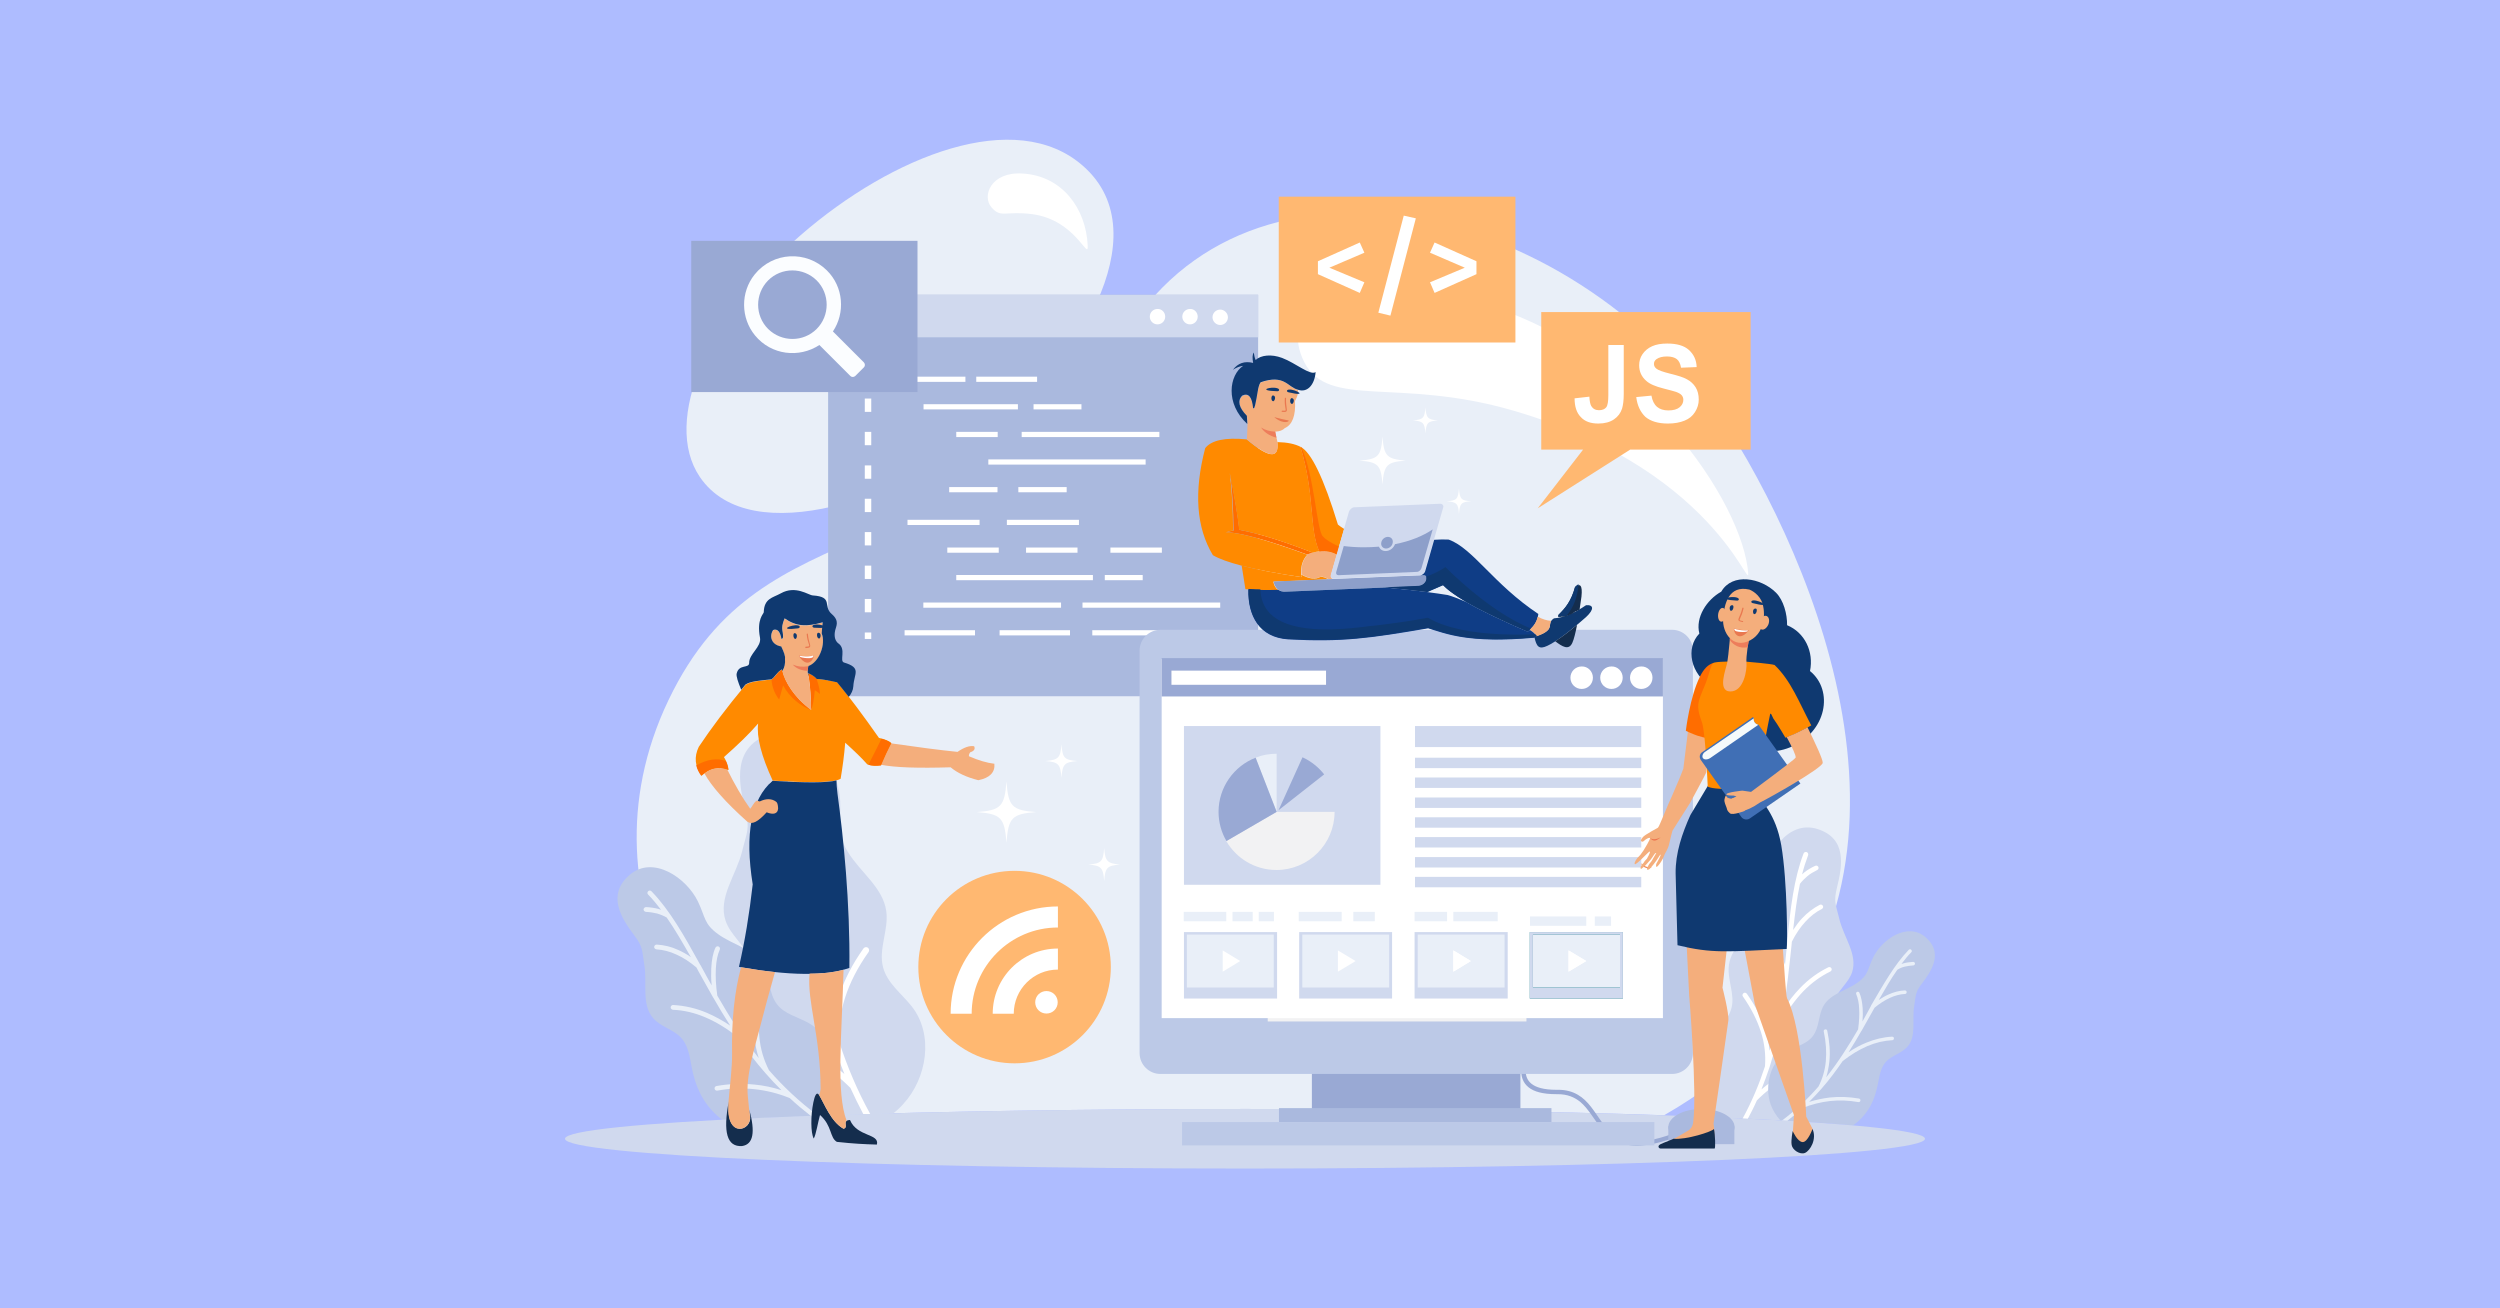 <svg xmlns="http://www.w3.org/2000/svg" xmlns:xlink="http://www.w3.org/1999/xlink" version="1.1" id="Layer_1" x="0px" y="0px" viewBox="0 0 1200 628" style="enable-background:new 0 0 1200 628;" xml:space="preserve"> <style type="text/css"> .st0{fill:#AEBCFF;} .st1{fill-rule:evenodd;clip-rule:evenodd;fill:#E9EFF8;} .st2{fill-rule:evenodd;clip-rule:evenodd;fill:#D0D9EE;} .st3{fill-rule:evenodd;clip-rule:evenodd;fill:#FFFFFF;} .st4{fill-rule:evenodd;clip-rule:evenodd;fill:#BCC9E7;} .st5{fill-rule:evenodd;clip-rule:evenodd;fill:#FFB871;} .st6{fill-rule:evenodd;clip-rule:evenodd;fill:#399C9E;} .st7{fill-rule:evenodd;clip-rule:evenodd;fill:#AAB9DE;} .st8{fill-rule:evenodd;clip-rule:evenodd;fill:#99A9D4;} .st9{fill-rule:evenodd;clip-rule:evenodd;fill:#FBFDFF;} .st10{fill-rule:evenodd;clip-rule:evenodd;fill:#6DB9B9;} .st11{fill-rule:evenodd;clip-rule:evenodd;fill:#F2F2F3;} .st12{fill-rule:evenodd;clip-rule:evenodd;fill:#00747B;} .st13{fill-rule:evenodd;clip-rule:evenodd;fill:#7EA4B4;} .st14{fill-rule:evenodd;clip-rule:evenodd;fill:#C45E34;} .st15{fill-rule:evenodd;clip-rule:evenodd;fill:#FF6D00;} .st16{fill-rule:evenodd;clip-rule:evenodd;fill:#F4AE7C;} .st17{fill-rule:evenodd;clip-rule:evenodd;fill:#FF8A00;} .st18{fill-rule:evenodd;clip-rule:evenodd;fill:#8D9FCA;} .st19{fill-rule:evenodd;clip-rule:evenodd;fill:#0F3D86;} .st20{fill-rule:evenodd;clip-rule:evenodd;fill:#0F3970;} .st21{fill-rule:evenodd;clip-rule:evenodd;fill:#142D4D;} .st22{fill-rule:evenodd;clip-rule:evenodd;fill:#ED7D5B;} .st23{fill-rule:evenodd;clip-rule:evenodd;fill:#E97850;} .st24{fill-rule:evenodd;clip-rule:evenodd;fill:#EF8857;} .st25{fill-rule:evenodd;clip-rule:evenodd;fill:#EC724C;} .st26{fill-rule:evenodd;clip-rule:evenodd;fill:#406FB5;} .st27{fill-rule:evenodd;clip-rule:evenodd;fill:#F5FAFB;} </style> <rect id="XMLID_130_" class="st0" width="1200" height="628"></rect> <g id="XMLID_39_"> </g> <g id="XMLID_40_"> </g> <g id="XMLID_41_"> </g> <g id="XMLID_42_"> </g> <g id="XMLID_43_"> </g> <g id="XMLID_44_"> </g> <g> <g> <g> <path class="st1" d="M597.6,532.3c75.9,0,145.8,1.1,201.2,3c135.7-77.6,88.7-228.7,40-314.3c-67.8-119-228-161.8-294.3-66.8 c-90,128.9-176.7,83.9-223.6,181.8c-46.9,97.9,24.3,191.7,75.4,199.3C451.8,533.5,521.7,532.3,597.6,532.3L597.6,532.3z M478.8,204.7c-44.6,34-118.4,60.3-142.9,24.2c-18.3-27,4.2-77.6,48.4-116c44.1-38.3,103.3-61.6,135.5-33.3 C558.1,113.1,513.2,178.5,478.8,204.7z"></path> </g> <g> <path class="st2" d="M820.7,498.1c3.7-4.6,8.9-8.4,10.4-14.2c1.8-6.7-2.2-13.8-1.2-20.8c1.2-8.7,9.6-14.3,14.2-21.9 c4.5-7.4,2.4-9.8,2.8-18.4c0.6-12.9,11.2-29.3,25.4-24.9c14.4,4.5,12,17.8,9.5,27.9c-1.8,7.2-0.6,8.2,1.1,15.4 c2.1,8.7,8.9,17,6.1,25.5c-1.8,5.2-6.9,8.7-8.7,13.9c-2.1,5.9,0.4,12.3,1.4,18.4c2.1,13-0.9,23.8-10.3,34.5 c-2,1.9-4.1,3.5-6.4,4.9c-11.5-0.7-24.6-1.4-38.9-2c-0.9-0.7-1.7-1.5-2.4-2.4C814.9,524.6,812.4,508.5,820.7,498.1z"></path> </g> <g> <path class="st3" d="M865.7,409.7c0.2-0.6,0.9-0.9,1.5-0.7s0.9,0.9,0.7,1.5c-1.1,2.9-2.1,6-2.9,9.2c0.3-0.3,0.7-0.6,1-0.9 c1.5-1.2,3.3-2.3,5.3-3.2c0.6-0.3,1.2,0,1.5,0.5c0.3,0.6,0,1.2-0.5,1.5c-1.8,0.9-3.4,1.8-4.8,3c-1.3,1.1-2.5,2.3-3.5,3.6 c-1.5,6.9-2.4,14.4-3.3,22.2c1.3-2,2.7-3.9,4.2-5.5c2.6-2.8,5.5-5,8.6-6.6c0.6-0.3,1.2,0,1.5,0.5c0.3,0.6,0,1.2-0.5,1.5 c-2.9,1.4-5.5,3.5-7.9,6.1c-2.4,2.6-4.6,5.8-6.5,9.6l-0.2,2.1c-0.5,4.7-1,9.5-1.6,14.4c0,0,0,0.1,0,0.1 c-0.6,5.1-1.3,10.4-2.2,15.7c2.5-3.8,5.1-7.1,7.9-10c4.1-4.3,8.7-7.6,13.6-10c0.6-0.3,1.2,0,1.5,0.5c0.3,0.6,0,1.2-0.5,1.5 c-4.7,2.3-9,5.4-13,9.5c-3.9,4.1-7.5,9-10.7,14.9c-1.4,7.1-3.2,14.2-5.5,21.5l0,0l0,0v0c-1.2,3.6-2.5,7.1-3.9,10.7 c3.4-2.9,7.1-5.5,10.9-7.6c5.4-3,11.1-5.2,17.3-6.6c0.6-0.1,1.2,0.2,1.4,0.9c0.1,0.6-0.2,1.2-0.9,1.4c-6,1.4-11.6,3.5-16.7,6.4 c-5.1,2.9-9.9,6.4-14.2,10.8c-1.3,3-2.8,5.9-4.4,8.9l-2.5-0.1c4.6-8.4,8.1-16.9,10.8-25.2c0.4-5.5-0.2-11.1-2-16.6 c-1.8-5.6-4.6-11.2-8.6-16.9c-0.4-0.5-0.2-1.2,0.3-1.6c0.5-0.4,1.2-0.2,1.6,0.3c4.1,5.8,7.1,11.7,8.9,17.5c1,3.3,1.7,6.6,2,9.9 c3.4-12.3,5.3-24.3,6.7-35.8c-1.3-4.9-2.8-9-4.5-12.3c-1.6-3.3-3.4-5.9-5.3-7.7c-0.5-0.4-0.5-1.1,0-1.6c0.4-0.5,1.1-0.5,1.6,0 c2.1,2,4.1,4.8,5.8,8.4c1.1,2.2,2.1,4.8,3.1,7.7c0.3-3,0.6-6,0.9-9l0.2-2.3c0,0,0-0.1,0-0.1C859.4,435.9,861.1,421.7,865.7,409.7 z"></path> </g> <g> <path class="st4" d="M858.7,504.2c3.9-2.1,8.7-3.2,11.4-6.8c3.3-4.2,2.6-10.3,5.3-14.8c3.4-5.7,10.9-7.1,16.3-11 c5.3-3.8,4.6-6.2,7.4-12c4.3-8.8,16.5-17.1,25.1-9.8c8.7,7.4,3.1,16-1.6,22.2c-3.4,4.4-2.9,5.5-3.8,11 c-1.1,6.7,1.2,14.5-3.3,19.5c-2.8,3.1-7.4,4.1-10.2,7.1c-3.2,3.5-3.3,8.7-4.5,13.3c-1.8,7.4-5.4,13-11.3,17.3 c-9.8-0.9-21.5-1.7-34.9-2.4c-2-2.2-3.7-4.9-4.7-7.7C846.8,521,849.8,508.9,858.7,504.2z"></path> </g> <g> <path class="st1" d="M916.2,455.9c0.3-0.3,0.9-0.4,1.2,0c0.3,0.3,0.4,0.9,0,1.2c-1.7,1.7-3.2,3.6-4.7,5.6c0.3-0.1,0.6-0.2,1-0.3 c1.4-0.4,3-0.6,4.6-0.7c0.5,0,0.9,0.4,0.9,0.8c0,0.5-0.4,0.9-0.8,0.9c-1.5,0.1-2.9,0.3-4.2,0.6c-1.2,0.3-2.4,0.8-3.5,1.5 c-3.1,4.4-5.9,9.3-8.9,14.5c1.5-1,3-1.9,4.6-2.6c2.6-1.2,5.3-1.9,7.9-2c0.5,0,0.9,0.3,0.9,0.8c0,0.5-0.3,0.9-0.8,0.9 c-2.4,0.1-4.9,0.8-7.3,1.9c-2.4,1.1-4.9,2.7-7.3,4.7l-0.8,1.4c-1.7,3.1-3.5,6.3-5.4,9.6c0,0,0,0.1-0.1,0.1 c-1.9,3.4-4,6.8-6.2,10.3c2.8-1.9,5.7-3.5,8.5-4.6c4.1-1.7,8.3-2.7,12.4-2.9c0.5,0,0.9,0.3,0.9,0.8c0,0.5-0.3,0.9-0.8,0.9 c-3.9,0.2-7.9,1.1-11.9,2.8c-4,1.7-7.9,4.1-11.9,7.2c-3.1,4.5-6.4,9-10.2,13.3v0l0,0h0c-1.9,2.1-3.8,4.2-5.9,6.3 c3.3-1,6.6-1.7,9.9-2.1c4.6-0.5,9.3-0.3,14,0.5c0.5,0.1,0.8,0.5,0.7,1c-0.1,0.5-0.5,0.8-1,0.7c-4.6-0.8-9.1-1-13.6-0.5 c-4.4,0.5-8.8,1.6-13.1,3.3c-2.3,2.1-4.8,4.2-7.4,6.2l-2.6-0.1c6.8-5.1,12.6-10.6,17.6-16.4c1.9-3.7,3.1-7.8,3.5-12.1 c0.4-4.4,0.1-9.2-1-14.3c-0.1-0.5,0.2-0.9,0.7-1c0.5-0.1,0.9,0.2,1,0.7c1.1,5.3,1.5,10.2,1,14.8c-0.3,2.6-0.8,5.1-1.5,7.5 c6-7.6,10.9-15.4,15.3-23c0.5-3.8,0.7-7.1,0.5-9.9c-0.1-2.8-0.6-5.1-1.4-7c-0.2-0.4,0-0.9,0.4-1.1c0.4-0.2,0.9,0,1.1,0.4 c0.9,2,1.4,4.6,1.6,7.6c0.1,1.9,0.1,4-0.1,6.2c1.1-2,2.2-4,3.3-6l0.8-1.5c0,0,0-0.1,0-0.1C904.1,472.4,909.4,463,916.2,455.9z"></path> </g> <g> <path class="st2" d="M437.5,482.9c-4.8-6-11.6-11-13.6-18.5c-2.4-8.8,2.8-18.1,1.5-27.1c-1.6-11.4-12.6-18.7-18.5-28.5 c-5.8-9.6-3.1-12.8-3.6-24.1c-0.8-16.9-14.7-38.3-33.2-32.5c-18.8,5.8-15.7,23.3-12.4,36.4c2.4,9.3,0.8,10.7-1.5,20.1 c-2.8,11.3-11.7,22.2-7.9,33.3c2.3,6.8,9,11.4,11.4,18.2c2.7,7.7-0.6,16-1.9,24.1c-2.7,17,1.2,31.1,13.5,45.1 c2.8,2.6,5.7,4.8,8.9,6.7c15-0.6,31.2-1.1,48.4-1.6c1.8-1.3,3.4-2.8,4.9-4.5C445,517.6,448.4,496.5,437.5,482.9z"></path> </g> <g> <path class="st3" d="M378.7,367.4c-0.3-0.8-1.1-1.1-1.9-0.9c-0.8,0.3-1.1,1.1-0.9,1.9c1.5,3.8,2.7,7.8,3.8,12 c-0.4-0.4-0.9-0.8-1.3-1.1c-2-1.6-4.3-3-6.9-4.2c-0.7-0.3-1.6,0-2,0.7c-0.3,0.7,0,1.6,0.7,2c2.3,1.1,4.4,2.4,6.3,3.9 c1.7,1.4,3.2,3,4.5,4.7c1.9,9,3.1,18.8,4.3,29c-1.7-2.7-3.6-5.1-5.5-7.2c-3.4-3.7-7.1-6.5-11.2-8.6c-0.7-0.4-1.6-0.1-2,0.7 c-0.4,0.7-0.1,1.6,0.7,2c3.8,1.9,7.2,4.5,10.4,7.9c3.1,3.4,6,7.6,8.5,12.5l0.3,2.8c0.6,6.1,1.3,12.4,2,18.8c0,0.1,0,0.1,0,0.2 c0.8,6.7,1.7,13.5,2.9,20.5c-3.2-4.9-6.7-9.3-10.3-13.1c-5.4-5.6-11.3-9.9-17.8-13c-0.7-0.4-1.6,0-2,0.7c-0.4,0.7,0,1.6,0.7,2 c6.1,3,11.8,7.1,17,12.4c5.2,5.3,9.8,11.8,14,19.4c1.8,9.2,4.1,18.6,7.2,28.1l0,0l0,0v0c1.5,4.7,3.2,9.3,5.1,14 c-4.5-3.9-9.3-7.2-14.3-10c-7-3.9-14.6-6.8-22.6-8.7c-0.8-0.2-1.6,0.3-1.8,1.1c-0.2,0.8,0.3,1.6,1.1,1.8 c7.8,1.8,15.1,4.6,21.9,8.4c6.7,3.7,12.9,8.4,18.6,14.1c1.9,4.2,4,8.4,6.2,12.6l3.3-0.1c-6.3-11.4-11-22.8-14.7-34 c-0.6-7.2,0.3-14.5,2.6-21.7c2.3-7.3,6.1-14.7,11.3-22c0.5-0.7,0.3-1.6-0.3-2.1c-0.7-0.5-1.6-0.3-2.1,0.3 c-5.4,7.6-9.3,15.2-11.7,22.8c-1.4,4.3-2.2,8.7-2.6,13c-4.4-16.1-6.9-31.8-8.7-46.8c1.7-6.4,3.7-11.7,5.8-16.1 c2.1-4.4,4.5-7.8,7-10.1c0.6-0.6,0.6-1.5,0.1-2.1c-0.6-0.6-1.5-0.6-2.1-0.1c-2.8,2.6-5.3,6.3-7.6,11c-1.4,2.9-2.8,6.3-4,10 c-0.4-4-0.8-7.9-1.2-11.7l-0.3-3c0-0.1,0-0.1,0-0.2C386.9,401.7,384.7,383.2,378.7,367.4z"></path> </g> <g> <path class="st4" d="M387.9,490.9c-5.1-2.8-11.4-4.2-14.9-8.8c-4.2-5.4-3.4-13.4-7-19.3c-4.5-7.4-14.3-9.3-21.3-14.4 c-6.9-5-6-8-9.7-15.7c-5.6-11.5-21.6-22.3-32.7-12.8c-11.3,9.6-4,20.9,2.1,29c4.4,5.8,3.7,7.2,4.9,14.4c1.4,8.7-1.5,19,4.3,25.5 c3.6,4.1,9.6,5.3,13.3,9.3c4.2,4.5,4.3,11.3,5.8,17.3c2.3,9.4,6.7,16.6,14.1,22.2c13.7-0.7,28.9-1.4,45.5-2 c3-3.1,5.3-6.7,6.8-10.8C403.4,512.8,399.4,497.1,387.9,490.9z"></path> </g> <g> <path class="st1" d="M312.7,427.8c-0.4-0.4-1.1-0.5-1.6,0c-0.4,0.4-0.5,1.1,0,1.6c2.2,2.2,4.2,4.7,6.2,7.3 c-0.4-0.1-0.8-0.3-1.2-0.4c-1.9-0.5-3.9-0.8-6-0.9c-0.6,0-1.1,0.5-1.2,1.1c0,0.6,0.5,1.1,1.1,1.2c2,0.1,3.8,0.4,5.5,0.8 c1.6,0.5,3.1,1.1,4.5,1.9c4,5.7,7.7,12.2,11.6,19c-2-1.4-4-2.5-6-3.4c-3.4-1.6-6.9-2.4-10.4-2.6c-0.6,0-1.1,0.4-1.2,1.1 c0,0.6,0.4,1.1,1.1,1.2c3.2,0.2,6.4,1,9.6,2.5c3.2,1.4,6.4,3.5,9.6,6.2l1,1.9c2.3,4.1,4.6,8.3,7,12.5c0,0,0,0.1,0.1,0.1 c2.5,4.4,5.2,8.9,8.1,13.4c-3.7-2.5-7.4-4.5-11.1-6.1c-5.4-2.3-10.8-3.5-16.3-3.8c-0.6,0-1.1,0.4-1.2,1.1c0,0.6,0.5,1.1,1.1,1.2 c5.2,0.2,10.3,1.4,15.5,3.6c5.2,2.2,10.3,5.3,15.5,9.4c4,5.9,8.4,11.7,13.4,17.4l0,0l0,0l0,0c2.4,2.8,5,5.5,7.7,8.2 c-4.3-1.4-8.6-2.3-12.9-2.7c-6.1-0.6-12.2-0.4-18.3,0.7c-0.6,0.1-1,0.7-0.9,1.3c0.1,0.6,0.7,1,1.3,0.9c6-1.1,11.9-1.3,17.7-0.7 c5.8,0.6,11.5,2,17.1,4.3c3.2,3,6.7,5.9,10.3,8.7l3-0.1l0.2-0.2c-9.1-6.8-16.8-14.1-23.5-21.8c-2.5-4.9-4.1-10.2-4.6-15.9 c-0.6-5.8-0.1-12,1.3-18.7c0.1-0.6-0.3-1.2-0.9-1.3c-0.6-0.1-1.2,0.3-1.3,0.9c-1.5,6.9-2,13.4-1.4,19.4c0.3,3.4,1,6.7,2,9.8 c-7.9-9.9-14.2-20.1-19.9-30c-0.7-4.9-0.9-9.3-0.7-13c0.2-3.7,0.8-6.7,1.9-9.1c0.2-0.6,0-1.2-0.6-1.5c-0.6-0.2-1.2,0-1.5,0.6 c-1.2,2.6-1.8,5.9-2,9.9c-0.1,2.5-0.1,5.2,0.2,8.2c-1.5-2.6-2.9-5.2-4.3-7.8l-1.1-2c0,0,0-0.1-0.1-0.1 C328.5,449.3,321.6,437,312.7,427.8z"></path> </g> <g> <path class="st2" d="M597.6,560.9c179.8,0,326.4-6.4,326.4-14.3c0-7.9-146.6-14.3-326.4-14.3c-179.8,0-326.4,6.4-326.4,14.3 C271.2,554.5,417.9,560.9,597.6,560.9z"></path> </g> <g> <path class="st3" d="M490.9,83.3c18.9,1.1,30.4,16.7,31.2,34.6c0.3,7.6-5.6-12.3-26.6-15.1c-13-1.7-15,2.1-19.6-3.3 C471.2,94.1,475.6,82.3,490.9,83.3z"></path> </g> <g> <path class="st3" d="M700.3,142.8C781.8,161,833.7,236,838.8,272.2c2.9,20.5-9.6-45.1-112.4-75.1c-55.2-16.1-88.8-0.7-100.3-23.2 C614.5,151.5,634.5,128.2,700.3,142.8z"></path> </g> <g> <polygon class="st5" points="739.8,215.8 739.8,149.8 840.3,149.8 840.3,215.8 782.5,215.8 738.1,244 759.9,215.8 "></polygon> </g> <g> <path class="st5" d="M440.8,464.2c0,25.5,20.7,46.2,46.2,46.2s46.2-20.7,46.2-46.2c0-25.5-20.7-46.2-46.2-46.2 C461.4,418,440.8,438.7,440.8,464.2z"></path> </g> <g> <path class="st3" d="M476.5,486.6h10.1c0-11.7,9.5-21.2,21.2-21.2l0-10.1C490.5,455.3,476.5,469.3,476.5,486.6z"></path> </g> <g> <path class="st3" d="M456.3,486.6h10.1c0-22.8,18.6-41.4,41.4-41.4l0-10.1C479.4,435.1,456.3,458.2,456.3,486.6z"></path> </g> <g> <path class="st3" d="M496.9,481.1c0,3,2.4,5.4,5.4,5.4c3,0,5.4-2.4,5.4-5.4c0-3-2.4-5.4-5.4-5.4 C499.3,475.7,496.9,478.1,496.9,481.1z"></path> </g> <g> <polygon class="st6" points="506.9,517.8 512.2,514 512.2,514 "></polygon> </g> <g> <rect x="397.5" y="141.5" class="st7" width="206.4" height="192.7"></rect> </g> <g> <rect x="397.5" y="141.5" class="st2" width="206.4" height="20.4"></rect> </g> <g> <path class="st3" d="M559.3,152c0,2.1-1.7,3.7-3.7,3.7c-2.1,0-3.7-1.7-3.7-3.7c0-2.1,1.7-3.7,3.7-3.7 C557.6,148.2,559.3,149.9,559.3,152z"></path> </g> <g> <path class="st3" d="M574.9,152c0,2.1-1.7,3.7-3.7,3.7c-2.1,0-3.7-1.7-3.7-3.7c0-2.1,1.7-3.7,3.7-3.7 C573.2,148.2,574.9,149.9,574.9,152z"></path> </g> <g> <path class="st3" d="M589.4,152.3c0,2.1-1.7,3.7-3.7,3.7s-3.7-1.7-3.7-3.7c0-2.1,1.7-3.7,3.7-3.7S589.4,150.3,589.4,152.3z"></path> </g> <g> <path class="st3" d="M463.4,183.3h-29.2v-2.5h29.2V183.3L463.4,183.3z M557.7,262.8H533v2.5h24.7V262.8L557.7,262.8z M548.5,276 h-18.2v2.5h18.2V276L548.5,276z M585.7,289.2h-66.1v2.5h66.1V289.2L585.7,289.2z M558.1,302.5h-33.8v2.5h33.8V302.5L558.1,302.5z M549.9,223h-75.5v-2.5h75.5V223L549.9,223z M556.5,209.8h-66.1v-2.5h66.1V209.8L556.5,209.8z M470.2,249.5h-34.6v2.5h34.6V249.5 L470.2,249.5z M517.9,249.5h-34.6v2.5h34.6V249.5L517.9,249.5z M517.2,262.8h-24.7v2.5h24.7V262.8L517.2,262.8z M479.4,262.8 h-24.7v2.5h24.7V262.8L479.4,262.8z M524.5,276H459v2.5h65.6V276L524.5,276z M509.3,289.2h-66.1v2.5h66.1V289.2L509.3,289.2z M513.6,302.5h-33.8v2.5h33.8V302.5L513.6,302.5z M468,302.5h-33.8v2.5H468V302.5L468,302.5z M512,236.3h-23.2v-2.5H512V236.3 L512,236.3z M478.8,236.3h-23.2v-2.5h23.2V236.3L478.8,236.3z M478.9,209.8H459v-2.5h19.9V209.8L478.9,209.8z M519.1,196.5h-23 v-2.5h23V196.5L519.1,196.5z M488.6,196.5h-45.3v-2.5h45.3V196.5L488.6,196.5z M497.8,183.3h-29.2v-2.5h29.2V183.3z"></path> </g> <g> <path class="st3" d="M418.2,181.6h-3.1v-3.1h3.1V181.6L418.2,181.6z M418.2,306.7h-3.1v-3.1h3.1V306.7L418.2,306.7z M418.2,197.7 h-3.1v-6.4h3.1V197.7L418.2,197.7z M418.2,213.7h-3.1v-6.4h3.1V213.7L418.2,213.7z M418.2,229.8h-3.1v-6.4h3.1V229.8L418.2,229.8 z M418.2,245.8h-3.1v-6.4h3.1V245.8L418.2,245.8z M418.2,261.8h-3.1v-6.4h3.1V261.8L418.2,261.8z M418.2,277.9h-3.1v-6.4h3.1 V277.9L418.2,277.9z M418.2,293.9h-3.1v-6.4h3.1V293.9z"></path> </g> <g> <rect x="613.8" y="94.4" class="st5" width="113.6" height="70"></rect> </g> <g> <polygon class="st3" points="654.9,121.3 638.1,128.5 654.9,135.5 652.7,140.6 632.6,131.6 632.6,125.4 652.7,116.4 "></polygon> </g> <g> <polygon class="st3" points="679.6,104.8 667.4,151.5 661.6,150.1 673.8,103.5 "></polygon> </g> <g> <polygon class="st3" points="708.7,125.4 708.7,131.6 688.6,140.6 686.4,135.5 703.1,128.5 686.4,121.3 688.6,116.4 "></polygon> </g> <g> <rect x="331.8" y="115.6" class="st8" width="108.6" height="72.6"></rect> </g> <g> <path class="st9" d="M392,157.9c-6.4,6.4-16.8,6.4-23.3,0c-6.4-6.4-6.4-16.8,0-23.3c6.4-6.4,16.8-6.4,23.3,0 C398.4,141,398.4,151.5,392,157.9L392,157.9z M362.2,131.8c-6.8,8.5-6.7,20.8,0.2,29.2c7.8,9.5,21.2,11,30.9,4.6l14.9,14.9 c0.6,0.6,1.6,0.6,2.3,0l4.2-4.2c0.6-0.6,0.6-1.6,0-2.3l-14.9-14.9c6-9,5.1-21.4-2.9-29.3C387.1,120.1,371,120.8,362.2,131.8z"></path> </g> <g> <path class="st3" d="M771.9,165.6h7.5V189c0,3.1-0.3,5.4-0.8,7.1c-0.7,2.2-2,3.9-3.9,5.2c-1.9,1.3-4.4,2-7.5,2 c-3.7,0-6.5-1-8.4-3.1c-2-2-3-5-3-9l7.1-0.8c0.1,2.1,0.4,3.6,0.9,4.5c0.8,1.3,2,2,3.7,2c1.6,0,2.8-0.5,3.5-1.4 c0.7-0.9,1-2.9,1-5.9V165.6L771.9,165.6z M785.4,190.6l7.3-0.7c0.4,2.4,1.3,4.2,2.7,5.4c1.3,1.1,3.1,1.7,5.4,1.7 c2.4,0,4.2-0.5,5.4-1.5c1.2-1,1.8-2.2,1.8-3.6c0-0.9-0.3-1.6-0.8-2.2c-0.5-0.6-1.4-1.1-2.7-1.6c-0.9-0.3-2.8-0.8-5.9-1.6 c-4-1-6.8-2.2-8.4-3.7c-2.3-2-3.4-4.5-3.4-7.5c0-1.9,0.5-3.7,1.6-5.3c1.1-1.6,2.6-2.9,4.6-3.8c2-0.9,4.4-1.3,7.3-1.3 c4.6,0,8.1,1,10.4,3.1c2.3,2.1,3.6,4.8,3.7,8.2l-7.5,0.3c-0.3-1.9-1-3.3-2-4.1c-1-0.8-2.6-1.3-4.7-1.3c-2.2,0-3.8,0.4-5.1,1.3 c-0.8,0.6-1.2,1.3-1.2,2.3c0,0.9,0.4,1.6,1.1,2.2c0.9,0.8,3.2,1.6,6.8,2.5c3.6,0.9,6.3,1.7,8,2.7c1.7,0.9,3.1,2.2,4.1,3.8 c1,1.6,1.5,3.6,1.5,5.9c0,2.1-0.6,4.1-1.8,6c-1.2,1.9-2.8,3.2-5,4.1c-2.2,0.9-4.8,1.4-8,1.4c-4.7,0-8.3-1.1-10.8-3.2 C787.4,197.8,785.9,194.7,785.4,190.6z"></path> </g> <g> <path class="st8" d="M733.2,504.5c0,0.1-3,4.7-3,9.8c0,2.7,0.9,5.5,3.5,7.6c2.6,2.1,6.8,3.3,13.3,3.3l0.4,0h0h0h0.2 c4.9,0,8.1,1.5,10.8,3.6c4,3.3,6.6,8.4,10.3,12.9c3.6,4.5,8.6,8.2,17,8.2c5.3,0,12-1.4,20.8-4.9l-0.7-1.9 c-8.6,3.4-15.1,4.8-20.1,4.8c-5.2,0-8.8-1.5-11.6-3.7c-4.3-3.3-6.9-8.4-10.4-12.9c-3.5-4.5-8.1-8.3-16-8.2h-0.2h0l-0.4,0 c-6.2,0-9.9-1.2-12-2.9c-2.1-1.7-2.7-3.8-2.8-6c0-2.2,0.7-4.4,1.3-6c0.3-0.8,0.7-1.5,0.9-2l0.3-0.6l0.1-0.2L733.2,504.5z"></path> </g> <g> <rect x="629.7" y="501.9" class="st8" width="100.1" height="36.7"></rect> </g> <g> <path class="st4" d="M812.6,505.5c0,5.5-4.5,10-10,10H557c-5.5,0-10-4.5-10-10V312.3c0-5.5,4.5-10,10-10h245.6 c5.5,0,10,4.5,10,10V505.5z"></path> </g> <g> <rect x="613.9" y="531.9" class="st7" width="130.8" height="6.7"></rect> </g> <g> <rect x="567.4" y="538.6" class="st4" width="226.7" height="11.2"></rect> </g> <g> <rect x="800.8" y="540.6" class="st7" width="31.7" height="8.6"></rect> </g> <g> <path class="st7" d="M832.6,541c0-4.8-7.1-8.7-15.9-8.7c-8.8,0-15.9,3.9-15.9,8.7c0,4.8,7.1,8.7,15.9,8.7 C825.5,549.6,832.6,545.8,832.6,541z"></path> </g> <g> <path class="st10" d="M706.3,459.2c0,2.4-2,4.4-4.4,4.4c-2.4,0-4.4-2-4.4-4.4c0-2.4,2-4.4,4.4-4.4 C704.3,454.8,706.3,456.7,706.3,459.2z"></path> </g> <g> <path class="st10" d="M717.9,459.2c0,2.4-2,4.4-4.4,4.4c-2.4,0-4.4-2-4.4-4.4c0-2.4,2-4.4,4.4-4.4 C715.9,454.8,717.9,456.7,717.9,459.2z"></path> </g> <g> <path class="st10" d="M729.5,459.2c0,2.4-2,4.4-4.4,4.4c-2.4,0-4.4-2-4.4-4.4c0-2.4,2-4.4,4.4-4.4 C727.5,454.8,729.5,456.7,729.5,459.2z"></path> </g> <g> <rect x="608.5" y="479.2" class="st11" width="124.2" height="11.1"></rect> </g> <g> <rect x="557.6" y="316.3" class="st3" width="240.6" height="172.4"></rect> </g> <g> <rect x="557.6" y="315.9" class="st8" width="240.6" height="18.4"></rect> </g> <g> <path class="st3" d="M764.6,325.3c0,3-2.4,5.4-5.4,5.4c-3,0-5.4-2.4-5.4-5.4c0-3,2.4-5.4,5.4-5.4 C762.2,319.8,764.6,322.3,764.6,325.3z"></path> </g> <g> <path class="st3" d="M778.9,325.3c0,3-2.4,5.4-5.4,5.4c-3,0-5.4-2.4-5.4-5.4c0-3,2.4-5.4,5.4-5.4 C776.5,319.8,778.9,322.3,778.9,325.3z"></path> </g> <g> <path class="st3" d="M793.2,325.3c0,3-2.4,5.4-5.4,5.4c-3,0-5.4-2.4-5.4-5.4c0-3,2.4-5.4,5.4-5.4 C790.8,319.8,793.2,322.3,793.2,325.3z"></path> </g> <g> <rect x="562.3" y="321.9" class="st3" width="74.2" height="6.8"></rect> </g> <g> <rect x="568.3" y="348.5" class="st2" width="94.3" height="76.2"></rect> </g> <g> <path class="st11" d="M640.6,389.7c0,15.4-12.5,27.9-27.9,27.9c-10.3,0-19.3-5.6-24.1-13.9l24.1-14H640.6z"></path> </g> <g> <path class="st8" d="M635.6,371.7l-21.9,17.2l11.5-25.4C629.4,365.4,632.9,368.3,635.6,371.7z"></path> </g> <g> <path class="st1" d="M612.8,361.8v27.9l-10.1-26C605.8,362.4,609.2,361.8,612.8,361.8z"></path> </g> <g> <path class="st8" d="M612.8,389.7l-24.1,14c-2.4-4.1-3.8-8.9-3.8-14c0-11.8,7.4-22,17.8-26L612.8,389.7z"></path> </g> <g> <path class="st2" d="M787.7,358.6H679.2v-10.1h108.6V358.6L787.7,358.6z M787.7,425.9H679.2v-5h108.6V425.9L787.7,425.9z M787.7,416.4H679.2v-5h108.6V416.4L787.7,416.4z M787.7,406.8H679.2v-5h108.6V406.8L787.7,406.8z M787.7,397.3H679.2v-5h108.6 V397.3L787.7,397.3z M787.7,387.8H679.2v-5h108.6V387.8L787.7,387.8z M787.7,378.2H679.2v-5h108.6V378.2L787.7,378.2z M787.7,368.7H679.2v-5h108.6V368.7z"></path> </g> <g> <rect x="568.3" y="447.4" class="st2" width="44.7" height="31.9"></rect> </g> <g> <rect x="569.7" y="448.6" class="st1" width="41.7" height="25.4"></rect> </g> <g> <polygon class="st3" points="586.9,456.2 586.9,466.4 595.3,461.3 "></polygon> </g> <g> <rect x="623.6" y="447.4" class="st2" width="44.6" height="31.9"></rect> </g> <g> <rect x="625.1" y="448.6" class="st1" width="41.7" height="25.4"></rect> </g> <g> <polygon class="st3" points="642.2,456.2 642.2,466.4 650.7,461.3 "></polygon> </g> <g> <rect x="679" y="447.4" class="st2" width="44.7" height="31.9"></rect> </g> <g> <rect x="680.5" y="448.6" class="st1" width="41.7" height="25.4"></rect> </g> <g> <polygon class="st3" points="697.6,456.2 697.6,466.4 706,461.3 "></polygon> </g> <g> <rect x="734.3" y="447.4" class="st12" width="44.7" height="31.9"></rect> </g> <g> <rect x="735.8" y="448.6" class="st1" width="41.8" height="25.4"></rect> </g> <g> <polygon class="st3" points="752.9,456.2 752.9,466.4 761.4,461.3 "></polygon> </g> <g> <path class="st1" d="M588.6,437.7h-20.4v4.5h20.4V437.7L588.6,437.7z M659.9,437.7h-10.3v4.5h10.3V437.7L659.9,437.7z M718.9,437.7h-21.3v4.5h21.3V437.7L718.9,437.7z M694.6,437.7H679v4.5h15.6V437.7L694.6,437.7z M644,437.7h-20.6v4.5H644V437.7 L644,437.7z M773.3,439.9h-7.8v4.5h7.8V439.9L773.3,439.9z M761.4,439.9h-27v4.5h27V439.9L761.4,439.9z M601.3,437.7h-9.7v4.5 h9.7V437.7L601.3,437.7z M611.5,437.7h-7.3v4.5h7.3V437.7z"></path> </g> <g> <path class="st13" d="M798.2,430.2C798.2,430.2,798.2,430.2,798.2,430.2l0-19.4l0,0V430.2z"></path> </g> <g> <path class="st14" d="M798.2,488.7L798.2,488.7l0-58.5c0,0,0,0,0,0V488.7z"></path> </g> <g> <polygon class="st3" points="697.6,466.4 697.6,456.2 706,461.3 "></polygon> </g> <g> <path class="st2" d="M779,479.3h-44.7v-31.9H779V479.3L779,479.3z M735.8,448.6V474h41.8v-25.4H735.8z"></path> </g> <g> <polygon class="st3" points="752.9,466.4 752.9,456.2 761.4,461.3 "></polygon> </g> <g> <path class="st3" d="M619.1,269.4c0.3,0,0.5-0.1,0.7-0.3c0.5-0.4,0.6-1.1,0.2-1.6c-5.6-6.8-8.8-15.4-8.8-24.3 c0-4.2,0.7-8.4,2.1-12.4c0.2-0.6-0.1-1.3-0.7-1.5c-0.6-0.2-1.3,0.1-1.5,0.7c-1.5,4.2-2.2,8.6-2.2,13.1c0,9.4,3.3,18.5,9.3,25.7 C618.4,269.3,618.8,269.4,619.1,269.4z"></path> </g> <g> <path class="st15" d="M594.9,254.3c9.4,1.8,21.1,5.4,35.3,11c-1,0.3-1.9,0.6-2.7,0.9c-19.5-7.1-32.4-10.6-38.8-10.7 c1.1-0.4,2.3-0.7,3.4-0.8c-0.1-10.4-0.6-19.6-1.6-27.6C592.8,239.5,594.3,248.6,594.9,254.3z"></path> </g> <g> <path class="st16" d="M630.1,265.3c4.3-1.3,8.2-1,11.6,0.9l-2.8,9.8c-0.3,1.1,0.3,2,1.4,1.9l-2.6,0.1c-1.2-0.7-2.4-1.1-3.6-1.3 c-2.4,1.5-5.5,1.2-9.4-1c-0.3-3.9,0.7-7.1,3-9.5c-0.1,0-0.1,0-0.2-0.1C628.3,265.8,629.2,265.5,630.1,265.3z"></path> </g> <g> <path class="st17" d="M597.8,282.8c-0.6-3.5-1.2-7.3-1.8-11.3c7.4,1.9,16.9,3.8,28.7,5.5c-0.1-0.4-0.1-0.8-0.1-1.2 c3.9,2.2,7,2.5,9.4,1c1.3,0.2,2.5,0.6,3.6,1.3l-26.4,1.1c0.3,1.8,1.1,3.1,2.3,4C608,283.3,602.8,283.2,597.8,282.8z"></path> </g> <g> <path class="st17" d="M641.7,266.1c-2.5-1.4-5.3-1.9-8.4-1.5c-5-10.9-1.9-26.4-9-50.1c5.1,2.6,11.1,15,17.9,37.3 c0.7,0.6,1.7,1.3,3,2.1L641.7,266.1z"></path> </g> <g> <path class="st17" d="M624.3,214.5c7.1,23.7,4,39.2,9,50.1c-1,0.1-2.1,0.4-3.2,0.7c-14.1-5.5-25.9-9.2-35.3-11 c-0.6-5.7-2.1-14.8-4.5-27.2c1,8,1.5,17.2,1.6,27.6c-1.1,0.1-2.2,0.4-3.4,0.8c6.4,0,19.3,3.6,38.8,10.7l0.2,0.1 c-2.3,2.4-3.2,5.6-3,9.5c0,0.4,0.1,0.8,0.1,1.2c-11.8-1.7-21.4-3.6-28.7-5.5c-6.1-1.6-10.6-3.2-13.7-5c-8-13.3-9.2-30.4-3.7-51.4 c3-3.8,9.6-5.2,19.9-4.2c10.7,9,15.6,9.5,14.7,1.3C617.9,212.3,621.6,213.1,624.3,214.5z"></path> </g> <g> <path class="st15" d="M624.6,214.7c6.3,13.2,7.4,39.9,10.4,42.8c1.1,1.3,3.7,3,7.8,4.9l-0.1,0.3l-1,3.5c-2.5-1.4-5.3-1.9-8.4-1.5 c-5-10.9-1.9-26.4-9-50.1C624.4,214.6,624.5,214.6,624.6,214.7z"></path> </g> <g> <path class="st18" d="M680.9,281.3l-63.7,2.7c-3.3,0.1-5.3-1.7-5.9-4.9l71.8-3l0.2,0c0.7,0,1.7,0.3,1.4,2.2 C684.3,279.9,682.6,281.2,680.9,281.3z"></path> </g> <g> <path class="st2" d="M691.3,241.8l-41.2,1.7c-1.1,0-2.2,1-2.6,2.1l-8.7,30.3c-0.3,1.1,0.3,2,1.4,1.9l41.2-1.7 c1.1,0,2.3-1,2.6-2.1l8.7-30.3C693.1,242.7,692.4,241.8,691.3,241.8z"></path> </g> <g> <path class="st18" d="M687.7,254.1l-5.4,18.6c-0.3,0.9-1.2,1.8-2.2,1.8l-37.6,1.6c-0.9,0-1.4-0.7-1.1-1.6l3.6-12.4 c3.1,0.4,6.3,0.6,9.6,0.6c2.5,0,4.9-0.1,7.3-0.3c0.5,1.3,1.7,2.1,3.2,2.1c2,0,3.8-1.4,4.5-3.3C676.8,259.8,683,257.3,687.7,254.1 z"></path> </g> <g> <path class="st19" d="M700,286.6c-3.1-2-5.6-3.9-7.3-5.7c-2.7,1.2-5.2,2.3-7.6,3.3c-5.8-0.8-12.7-1.5-20.5-2.2l16.4-0.7 c1.7-0.1,3.4-1.4,3.7-3c0.3-1.9-0.7-2.2-1.4-2.2l-0.2,0l-1.6,0.1c1.1,0,2.3-1,2.6-2.1l4.3-15c2.6-0.2,5-0.2,7-0.1 c11.6,4.2,21.5,21.4,43,35.7c-0.4,3.8-2.2,6.1-5.1,8.5c-11.3-4.8-22.6-10.2-29.3-14.1C702.6,288.2,701.2,287.4,700,286.6z"></path> </g> <g> <path class="st20" d="M761.3,296.2c-8.5,7.5-14.9,12.1-18.6,13.8c-4,1.9-5.2,0.4-6.2-4.3c11.3-3.6,5.1-6.1,9.4-8.9 c4.5-0.3,9.7-2.4,15.4-6.3C764.9,290.2,765.4,292.4,761.3,296.2z"></path> </g> <g> <path class="st21" d="M759.1,286.4c-0.4,2.6-0.6,3.9-0.9,6.2l0,0l-0.2,0.1l-0.1,0l-0.1,0.1l-0.2,0.1l0,0l-0.2,0.1l-0.1,0 l-0.1,0.1l-0.2,0.1l0,0l-0.2,0.1l-0.1,0l-0.5,0.2l-0.1,0l-0.1,0.1l-0.1,0.1l0,0l-0.2,0.1l0,0l-0.1,0.1l-0.1,0.1l0,0l-0.2,0.1l0,0 l-0.1,0.1l-0.1,0.1l0,0l-0.2,0.1l0,0l-0.1,0.1l-0.1,0.1l-0.1,0l-0.2,0.1l0,0l-0.1,0.1l-0.1,0l-0.2,0.1l0,0l-0.2,0.1l-0.1,0 l-0.2,0.1l0,0l-0.2,0.1l-0.1,0l-0.1,0l-0.2,0.1h0l-0.2,0.1l-0.1,0l-0.1,0l-0.1,0.1l0,0l-0.2,0.1l-0.1,0l-0.1,0l-0.1,0.1l0,0 l-0.2,0.1l-0.1,0l-0.1,0l-0.1,0l0,0l-0.2,0.1l0,0l-0.1,0l-0.2,0.1l-0.2,0l0,0l-0.1,0l-0.1,0l0,0l-0.2,0l0,0l-0.1,0l-0.1,0l0,0 l-0.2,0l0,0l-0.1,0l-0.1,0l-0.1,0l-0.2,0l-0.3,0.1l-0.2,0h0l-0.1,0l-0.1,0l-0.1,0l-0.1,0h0l-0.1,0l-0.1,0h0l-0.1,0l0,0l-0.1,0 l-0.1,0l-0.1,0c0-0.3,0.1-0.6,0.2-0.9c3.3-3.2,6.1-6.6,7.9-13.3C758.4,279.8,759.7,280.8,759.1,286.4L759.1,286.4z M757,299.9 c-0.7,3.6-1.5,7-2.3,8.7c-1.7,3.7-4.8,1.8-8.2-0.8C749.3,306.1,752.8,303.4,757,299.9z"></path> </g> <g> <path class="st20" d="M752,295.5l-0.1,0l0,0l-0.2,0.1l-0.1,0l-0.1,0l-0.1,0l0,0l-0.2,0.1l0,0l-0.1,0l-0.2,0.1l-0.2,0l0,0l-0.1,0 l-0.1,0l0,0l-0.2,0l0,0l-0.1,0l-0.1,0l0,0l-0.2,0l0,0l-0.1,0l-0.1,0l-0.1,0l-0.2,0l-0.3,0.1l-0.2,0h0l-0.1,0l-0.1,0l-0.1,0 l-0.1,0h0l-0.1,0l-0.1,0h0l-0.1,0l0,0l-0.1,0l-0.1,0l-0.1,0c0-0.3,0.1-0.6,0.2-0.9c3.3-3.2,6.1-6.6,7.9-13.3 c0.7-0.7,1.2-1.1,1.7-1.3C757.2,286.7,755.3,291.5,752,295.5z"></path> </g> <g> <path class="st16" d="M737.6,305.4c-1-1.4-2.1-2.4-3.4-3.1c2-1.8,3.3-3.7,3.9-6.3c2.2,1.2,4.4,1.9,6.5,2 C743.1,300.3,745.9,302.5,737.6,305.4z"></path> </g> <g> <path class="st19" d="M618.3,306.9c-13.8-0.9-19.4-11.2-19.1-24c4.5,0.3,9.3,0.4,14.4,0.2c0.9,0.7,2.2,1,3.6,0.9l47.4-2 c7.8,0.7,14.7,1.4,20.5,2.2c3.6,0.5,6.8,0.9,9.7,1.4c2,0.5,5.1,1.7,9.1,3.4l0.1,0.1c6.7,3.9,18,9.3,29.3,14.1 c0.3-0.3,0.7-0.6,1-0.8c1.2,0.7,2.4,1.7,3.4,3.1c-0.3,0.1-0.7,0.2-1.1,0.4c0,0.1,0,0.2,0.1,0.2c-32.1,2.9-42.7-2-51.2-4.5 C657.5,306.4,644.1,308.3,618.3,306.9z"></path> </g> <g> <path class="st16" d="M602.4,194.8c1.1-4.3,1.3-9.3,2.7-11.2c11.6-4.1,12.9,2.3,18,3.6c0.1,1.6-0.4,3.4-1.5,5.3 c0.4,7-1.3,11.4-4.9,13c-0.9,1-2.5,1.6-4.6,1.7c0.2,0.9,0.8,4.1,1.1,5l0,0c0.9,8.2-4,7.7-14.7-1.3l0,0c0.1-2.9,0.3-5.1,0.3-7.2 c0-1.5-0.1-2.8-0.2-3.9c-3.8-4-4.6-7.2-2.3-9.7c3-1.4,4.8,0.6,5.3,6.1C602.5,195.7,601.8,196,602.4,194.8z"></path> </g> <g> <path class="st20" d="M623.1,187.1c-5.1-1.2-6.4-7.6-18-3.6c-1.4,1.9-1.6,6.8-2.7,11.2c-0.6,1.3,0,1-0.9,1.3 c-0.5-5.5-2.2-7.6-5.3-6.1c-2.3,2.5-1.6,5.7,2.3,9.7c0.1,1.1,0.1,2.5,0.2,3.9c-10.8-9.9-8.6-23.5-2-27.9 c-1.6,0.2-3.2,0.8-4.9,1.9c2.4-3.2,5.6-4.3,9.7-3.3c-0.4-2.3-0.4-3.9,0.3-5c0.2,1.5,0.5,2.7,0.9,3.6c2.6-2.4,7.6-2.9,12.7-1 c6.6,2.5,13.5,8.6,16.1,6.8C631,184.8,627.5,188.6,623.1,187.1z"></path> </g> <g> <path class="st22" d="M605.3,205.2c1.9,1.2,4.2,1.9,6.8,2c0.1,0.5,0.4,1.7,0.6,2.9C609.4,209.2,606.9,207.6,605.3,205.2z"></path> </g> <g> <path class="st20" d="M684.5,276.8c3.6-1.3,6.7-2.8,9.3-4.6c1.2,1.2,2.4,2.3,3.6,3.5c11.8,11,23.2,19.4,34.2,24.6 c1.1,0.5,2.2,1,3.2,1.4c-0.2,0.2-0.4,0.4-0.6,0.6l-1,0.8c-2.2-1-4.5-1.9-6.7-2.9c-8.9-4-17.3-8.1-22.6-11.2c0,0-0.1-0.1-0.1-0.1 c-1.4-0.8-2.7-1.6-3.9-2.4c-0.9-0.6-1.7-1.2-2.5-1.7c-2-1.4-3.5-2.7-4.8-4c-2.7,1.2-5.2,2.3-7.6,3.3c-3.3-0.4-6.9-0.8-10.8-1.3 c-3-0.3-6.3-0.6-9.7-0.9l9.7-0.4l6.7-0.3c1.7-0.1,3.4-1.4,3.7-3C684.7,277.6,684.7,277.1,684.5,276.8z"></path> </g> <g> <path class="st20" d="M620.2,300.2c8,2.3,19.2,2.5,33.4,0.8c2.4-0.3,4.8-0.6,7.1-0.8c4.9-0.6,9.4-1.2,13.5-1.8 c4.1-0.6,7.8-1.3,11.2-1.9c2.4,1.4,5.2,2.7,8.4,3.7c1.2,0.4,2.4,0.8,3.7,1.1c10,2.7,23.2,3.7,39.5,3.2c0.2,0.3,0.5,0.5,0.7,0.8 c-0.3,0.1-0.7,0.2-1.1,0.4l0.1,0.2c-19.5,1.8-31.1,0.7-39.1-1.1c-5.1-1.1-8.8-2.5-12.1-3.5c-4,0.7-7.7,1.4-11.1,1.9 c-20.8,3.5-33.9,4.7-56,3.5c-6.2-0.4-10.7-2.7-13.8-6.2c-3.8-4.4-5.5-10.7-5.3-17.8c0.6,0,1.2,0.1,1.9,0.1 c1.3,0.1,2.5,0.1,3.8,0.1C605.3,291.8,610.5,297.5,620.2,300.2z"></path> </g> <g> <path class="st18" d="M666.2,257.7c-1.5,0-3,1.2-3.2,2.8c-0.3,1.5,0.8,2.8,2.3,2.8c1.5,0,3-1.2,3.2-2.8 C668.8,258.9,667.7,257.7,666.2,257.7z"></path> </g> <g> <path class="st23" d="M612,200.3c2.5,0.7,3.9,1,6.4,1.5c1,0.2-1.8,2.4-6.6-1.4C611.7,200.3,611.8,200.2,612,200.3z"></path> </g> <g> <path class="st20" d="M613.2,186.4c1.2,0.4,0.9,1.4-0.1,1.4C602.8,187.5,610.2,185.3,613.2,186.4z"></path> </g> <g> <path class="st20" d="M618.7,187c-1.3,0.1-1.2,1.1-0.2,1.3C628.5,190.7,621.8,186.7,618.7,187z"></path> </g> <g> <path class="st23" d="M615.4,197.7L615.4,197.7c1.2,0.1,1.8,0.1,2.1-0.3c0.3-0.3,0.2-0.8,0.1-1.6c-0.1-0.9-0.4-2.4-0.3-4.6 c0-0.2-0.1-0.3-0.3-0.3c-0.2,0-0.3,0.1-0.3,0.3c-0.1,2.3,0.1,3.7,0.3,4.7c0.1,0.6,0.2,1,0.1,1.1c-0.1,0.2-0.9,0.1-1.6,0.1 c-0.2,0-0.3,0.1-0.3,0.3C615.1,197.6,615.2,197.7,615.4,197.7z"></path> </g> <g> <path class="st20" d="M620.1,193.9c0.7,0.1,1.7-2.5,0-2.8C619.1,191,618.9,193.7,620.1,193.9z"></path> </g> <g> <path class="st20" d="M611.1,192.6c0.7,0.1,1.7-2.5,0-2.8C610.1,189.7,609.9,192.4,611.1,192.6z"></path> </g> <g> <path class="st17" d="M375.4,321.4c-2.6,1.5-3.4,3.9-5.1,4.8c-5.1,0.5-10.1,0.9-12.4,2.5c-9.3,11.2-16.8,21.2-22.5,29.8 c-2.3,4.8-1.9,9.4,1.4,13.8c4-3.7,8.3-4.6,12.9-2.8c-0.2-1.9-0.9-4-2.2-6.1c6.7-5.9,12.2-11.2,16.4-16.1 c-0.8,6.4,1.5,15.5,7,27.4c18.9,1.2,29.8,0.9,32.6-0.9c0.9-5.3,1.7-11.1,2.2-17.3c4.3,3.9,7.9,7.3,10.6,10.4 c2,0.7,4.2,0.8,6.6,0.4c1.7-3.9,3.3-7.4,5-10.6c-1.1-1-3.1-1.9-6-2.5c-7.7-11-14.4-19.9-20-26.7c-4.4-1-7.6-1.5-9.8-1.6 c-0.9-1.1-2.3-2-4.1-2.8c1.1,5.8,1.4,12.7,1.4,17.6C381,334.8,376.4,326.9,375.4,321.4z"></path> </g> <g> <path class="st20" d="M361.3,424.5c-3.9-24.3-0.7-40.9,9.5-49.7c16,1,26.2,1,30.7-0.2c0,1.7,0.2,3.7,0.5,6.4 c2.8,20.5,6.1,52.3,5.7,83.6c-11.3,4-28.9,3.8-53-0.5C357.5,452,359.7,438.7,361.3,424.5z"></path> </g> <g> <path class="st15" d="M392,326c1,2.9,1.5,5.2,1.6,7.1c-1.1-0.9-1.9-1.5-2.5-1.8c-0.4,4.6-1,7.8-1.8,9.6 c0.1-4.9-0.3-11.8-1.4-17.6C389.7,324,391.1,324.9,392,326z"></path> </g> <g> <path class="st15" d="M375.4,321.4c1,5.4,5.7,13.3,13.9,19.4c-4.9-1.8-10.3-6-13.4-11.8c-0.5,1.9-1.2,4.2-1.9,6.8 c-2.1-2.7-3.4-5.9-3.7-9.6C372,325.4,372.8,322.9,375.4,321.4z"></path> </g> <g> <path class="st16" d="M349.1,369.4c3.3,6.7,7.2,13.5,11,18.8c0.9-0.9,1.7-3,3-3.8c0.5-0.3,1.3,0.5,1.8,0.2 c2.5-1.2,5.3-1.5,7.6,0.2c0.6,0.4,0.9,1.3,1,3.2c-0.1,2.7-2.4,3.2-5.5,1.9c-4.2,4.6-7,6.1-9.3,4.5c-10.4-9.3-17.3-17.1-20.6-23.2 C341.4,368.7,345.1,368,349.1,369.4z"></path> </g> <g> <path class="st16" d="M456.3,368.3c-15.6,0.5-26.7,0.1-33.4-1.2c1.6-3.8,3.2-7.2,4.8-10.3c12.4,1.8,23.1,3.2,31.9,4.1 c3.2-2.2,5.8-3.1,8-2.7c0.6,1.3,0,2.3-1.9,2.9c-0.5,0.7-0.7,1.3-0.6,1.9c4.6,2,8.7,3.2,12.2,3.6c0.4,4.1-2.2,6.8-7.7,7.9 C464,373.1,459.5,371,456.3,368.3z"></path> </g> <g> <path class="st21" d="M359.7,532.7c2.9,10.8,1.9,16.6-3.5,17.4c-7.3,0.5-9.2-6.7-6.4-21.4c-0.1,0.8-0.1,1.6-0.1,2.2 c-0.8,15.5,11.2,12,10.4,4.9C359.9,534.8,359.8,533.8,359.7,532.7z"></path> </g> <g> <path class="st16" d="M360,535.8c0.8,7.1-11.2,10.6-10.4-4.9c0-0.7,0.1-1.4,0.1-2.2c0.5-6.3,1.8-16.4,1.7-22.8 c-0.3-16.3,1.2-30.1,4.3-41.6c5.8,1,11.3,1.8,16.3,2.3c-2.7,9.5-5.1,18.2-7.1,26.1c-2.5,9.7-7.1,24-5.9,33.9 c0.2,2.1,0.4,4.1,0.6,6.1C359.8,533.8,359.9,534.8,360,535.8z"></path> </g> <g> <path class="st21" d="M408,537.6c-4.2,0.2-0.4,3.5-3.1,4.2c-6-3.3-9.3-12.2-11.7-16.1c-1.3-2.1-2.2,0.6-2.8,3.5 c-1.3,6.3-1.3,14.7,0.2,17.3c1.1-1.9,2-7.8,3-11.3c5.9,5.2,4.6,10.9,8.1,12.9c8.3,0.9,12.8,1.1,19.2,1.3 C422.3,544,411.4,545.8,408,537.6z"></path> </g> <g> <path class="st16" d="M404.9,465.5c-0.8,31.2-3.7,59.1,1.5,72.5c-1.4,0.9,0.7,3.2-1.5,3.8c-6-3.3-9.3-12.2-11.7-16.1 c0,0,0,0,0-0.1c0.3-0.8,0.6-1.8,0.7-2.9c-0.1-25.9-6.6-41.9-5.3-55.4C395,467.4,400.4,466.7,404.9,465.5z"></path> </g> <g> <path class="st15" d="M416.8,367.1c2.1-4,4.2-8.2,6.3-12.5c2.2,0.6,3.7,1.3,4.7,2.2c-1.6,3.1-3.2,6.5-4.8,10.3 c0,0.1-0.1,0.2-0.1,0.3C420.6,367.7,418.6,367.6,416.8,367.1z"></path> </g> <g> <path class="st15" d="M348.4,365.3c0.7,1.5,1.1,2.9,1.2,4.3c-0.2-0.1-0.4-0.1-0.6-0.2c-4-1.4-7.7-0.8-11.1,1.9c0,0,0,0,0,0 c-0.4,0.3-0.9,0.7-1.3,1.1c-1.2-1.6-2-3.3-2.4-5C339.5,364.4,344.3,363.7,348.4,365.3z"></path> </g> <g> <path class="st16" d="M388,319.8c-0.5,2-0.5,3.7,0.2,5.1c0.8,5.4,1.2,11.5,1.1,15.9c-7.9-5.8-12.5-13.3-13.8-18.6 c1-1.7,1.5-3.7,1.3-5.9c0.2-1.1-0.4-3-1.8-5.9c-4.7-0.8-5.9-4.8-3.9-7.9c2.2-0.8,3.4,1,4,4.3c1.3-0.2,0.8-2.2,0.6-3.1 c-0.6-2.7-0.1-4.2,0.9-6.8c5.7,4,10.5,4.1,18.3,1.9c-0.2,1.9-0.4,3.7-0.5,5.4C396.5,309.3,393.3,318.1,388,319.8z"></path> </g> <g> <path class="st20" d="M394.9,298.7c-7.7,2.2-12.6,2.1-18.3-1.9c-1,2.6-1.5,4.1-0.9,6.8c0.1,0.9,0.6,3-0.6,3.1 c-0.6-3.3-1.8-5.1-4-4.3c-2,3.1-0.8,7.1,3.9,7.9c1.4,2.9,2,4.8,1.8,5.9c0.2,2.3-0.2,4.2-1.3,5.9c-0.1-0.3-0.1-0.5-0.2-0.8 c-2.6,1.5-3.4,3.9-5.1,4.8c-5.1,0.5-10.1,0.9-12.4,2.5c-0.7,0.8-1.4,1.7-2,2.5c-1.6-3.8-2.5-6.6-2.2-7.8c1.1-4.7,6-2.3,6-5.1 c-0.1-4.3,6-7.7,5.2-12.1c-1.7-8.9,1.8-11.5,1.8-12.2c0.2-6.7,4.2-6.9,8.2-9.1c7.1-4,13.3,0.9,15.3,1c10.2,0.7,4.6,5.1,9.2,9 c3.8,3.3,2,5.8,1.6,7.7c-0.2,0.9-1,4.5,1.6,6.4c3.8,2.7,0.3,8.4,2.6,9.1c8.7,2.6,4.8,5.3,4.5,11.4c-0.1,1.9-1,3.7-2.2,5.1 c-2-2.5-3.8-4.9-5.6-7c-4.4-1-7.6-1.5-9.8-1.6c-0.9-1.1-2.3-2-4.1-2.8c0.1,0.6,0.2,1.1,0.3,1.7c-0.6-1.4-0.7-3.1-0.2-5.1 c5.2-1.8,8.5-10.5,6.4-15.7C394.5,302.4,394.7,300.6,394.9,298.7z"></path> </g> <g> <path class="st22" d="M388,319.8c-3.2,0.4-4.6,0.3-7.5-0.8c1.7,1.9,4.1,2.9,7.2,3C387.7,321.3,387.8,320.6,388,319.8z"></path> </g> <g> <path class="st23" d="M383.8,314.7c2.6,0.4,4,0.3,6.6,0c1-0.1-2,7.4-6.8,0.4C383.5,314.9,383.6,314.6,383.8,314.7z"></path> </g> <g> <path class="st20" d="M383,300.2c1.2,0.2,1.1,1.2,0.1,1.4C372.9,302.9,379.9,299.6,383,300.2z"></path> </g> <g> <path class="st20" d="M390.8,299.9c-1.2,0.3-1,1.3,0,1.4C401,302,393.8,299.1,390.8,299.9z"></path> </g> <g> <path class="st23" d="M386.8,311.1L386.8,311.1c1.2-0.1,1.8-0.2,2-0.6c0.2-0.4,0.1-0.8-0.1-1.6c-0.3-0.9-0.7-2.3-0.9-4.5 c0-0.2-0.2-0.3-0.3-0.3c-0.2,0-0.3,0.2-0.3,0.3c0.2,2.3,0.7,3.7,1,4.6c0.2,0.5,0.3,1,0.2,1.1c-0.1,0.2-0.9,0.3-1.6,0.3 c-0.2,0-0.3,0.2-0.3,0.3C386.6,311,386.7,311.1,386.8,311.1z"></path> </g> <g> <path class="st20" d="M393.2,306.5c0.7,0,1.3-2.7-0.4-2.8C391.8,303.7,392,306.5,393.2,306.5z"></path> </g> <g> <path class="st20" d="M381.8,306.7c0.7,0,1.3-2.7-0.4-2.8C380.5,303.9,380.7,306.7,381.8,306.7z"></path> </g> <g> <path class="st3" d="M383.9,314.8c-1,0.8,4.9,1.6,6.1,0.8c0.1-0.1,0.6-0.6,0.4-0.8c-0.1-0.2-0.8,0-1,0.1 C387.6,315.2,385.9,315.1,383.9,314.8z"></path> </g> <g> <path class="st24" d="M787.6,414.3c1.5,1.5,3.2,2.2,5.3,2C790.9,417.5,788.3,416.2,787.6,414.3z"></path> </g> <g> <path class="st20" d="M868.8,322.1c1.9-9.3-2.5-18.5-11-22c0.1-5.3-1.7-12-5.3-15.6c-7.2-7.2-21-9.7-26.3-0.5 c-7,3.9-12.5,12.4-10.5,20.1c-6.8,7-4.2,19.5,5.7,25.5c-0.2,7.8,4,15.6,10.9,18.9c1.7,0.8,4.3,1.9,4.6,2.3 c-0.4-0.4,5.1,14.9,22.4,7.9C876.9,351.5,880.3,331.4,868.8,322.1z"></path> </g> <g> <path class="st16" d="M785.9,411.9c0,0,1.1-1.2,1.5-1.6c0.4-0.5,1.5-2.1,1.5-2.1s3.6-5.8,3.1-6c-0.5-0.2-1.6,0.4-2,0.7 c-0.4,0.3-0.8,0.6-1.1,0.9c-0.3,0.3-0.9,0.3-1.2-0.1c-0.4-0.4,0.8-1.8,1.2-2.2c1.5-1.3,6.4-3.9,6.9-4.2 c0.6-0.3,4.9-11.5,6.7-15.1l0,0c2.7-6.1,5.3-12.5,5.5-13.2l3.5-28.4l11.2-2.9c0,0-3.4,31.5-3.7,33.1c-0.2,0.7-7.7,14.5-7.7,14.5 c-4.1,6.5-7.8,12.3-8.5,13.4c0,0-1.1,3.9-1.6,6.4c-0.5,2.5-2.1,4.6-2.3,5.3c0,0.1-0.8,2.5-2.8,4.9c-1.7,2.1-1.1-0.6-1.1-0.6 s2.5-4.4,2.1-4.5c-0.3-0.1-1.5,2.4-3.4,4.7c-0.5,0.6-1,1.2-1.4,1.7c-1.2,1.4-2.4,1.1-1.4-0.6c0.3-0.6,0.9-1.6,1.5-2.2 c0.6-0.7,0.9-1.5,1.3-2.1c0.8-1.3,1.3-2.2,1.3-2.2c-0.1,0-0.1-0.3-0.7,0.3c-0.6,0.7-1.6,2.6-2.7,3.6c-0.6,0.6-1.7,1.9-1.7,1.9 s-2.1,1.9-2.2,1.8c-0.7-0.5,0.3-2.2,1.2-2.9c0.3-0.7,1.6-2,1.6-2s1.9-3.2,1.4-3.5c-0.4-0.2-6.4,6.6-7.2,6.1 C784.2,414,785.9,411.9,785.9,411.9z"></path> </g> <g> <path class="st25" d="M797.1,401.9c0,0-3.3,1.9-5,0.3c0,0,0.6,1.2,2.1,1.3C795.6,403.4,797.1,401.9,797.1,401.9z"></path> </g> <g> <path class="st16" d="M833.3,415.8l-6.5,58.3c0,0,3.2,12.3,2.8,15.8c-0.4,3.5-7.1,49.4-7.1,49.4l0.3,2.5l0.2,7.5l-25.1,0.2 c0,0,5.3-2.4,12.7-7c0.5-0.3,1.8-1.4,2.1-3.6c2-14.1-1.9-61.3-1.9-61.3l-3.1-61.5L833.3,415.8z"></path> </g> <g> <path class="st16" d="M853.1,426.6c1.4,0.3,3.6,50.4,4.7,52.6c7.4,14.1,9.2,56.8,9.2,56.8l3.1,6l-0.7,5.8c0,0-5.5,3.2-9.4,1 l0.6-5.8l0.5-7.7L842.3,482l-10.2-54.3L853.1,426.6z"></path> </g> <g> <path class="st20" d="M805.2,453.7l-0.9-34.5c-0.1-9.8,3.1-19.1,7.1-28l8.5-14.2c2.7,0.9,4.2-7.2,7.1-6.9 c2.2,0.2,3.6,0.7,5.7,0.9c3.8,0.2,6.1,7.6,10.1,7.1c0,0.2,0.8,2.1,0.9,2.3c1.9,5.2,8.6,9.9,11.3,25.3c3,17.6,3,47.8,2.6,49.8 C828.9,456.8,822,457.8,805.2,453.7z"></path> </g> <g> <path class="st25" d="M857.6,457.8L857.6,457.8L857.6,457.8z"></path> </g> <g> <path class="st21" d="M823,551.3h-25.9c-1-0.1-1.2-0.9-0.9-1.4c0.7-1,3.7-1.7,7.1-3.3c6,0.6,18.5-3.4,19.4-4.7 C823.3,544.6,823.5,551.2,823,551.3z"></path> </g> <g> <path class="st21" d="M870,541.9c0,0-2.3,6.5-4.8,6.3c-2.5-0.2-4.7-5.3-4.7-5.3s-0.9,4.3-0.5,6.7c0.4,2.4,4,4.8,6.4,3.8 C868.9,552.3,872.2,546.8,870,541.9z"></path> </g> <g> <path class="st15" d="M821.8,354.7c0,0-3.6-0.4-7.1-1.6c-2.1-0.7-5.5-2.3-5.5-2.3s1.9-16.3,6.8-26.1c1.9-3.8,4-5.8,6.5-6.5 C822.7,318.1,821.8,354.7,821.8,354.7z"></path> </g> <g> <path class="st17" d="M815.5,336.3c0.7-2.6,2.4-6.1,3.3-8.5c1.6-4.1,2.1-7.8,3.5-9.5c0.8-0.9,10.4-0.7,11.6-0.9 c0.5-0.1,2.4,0.1,4.3,0.2v0c1.1,0.1,12,1,13.6,1.6c7.9,7.6,11.7,17.8,17.6,29c0,0-4.4,2.5-7.9,4.1c-1.5,0.7-4.5,1.8-4.5,1.8 s-3.7-6.4-5.8-9.2l-1-2.1c-0.1,0-0.4-0.4-0.5-0.2c-0.2,0.4-6.8,35.5-6.8,35.5s-18.5,1.7-23.2-0.5c0,0-0.9-23.5-2.6-30.4 C816.3,344.6,814.3,340.5,815.5,336.3z"></path> </g> <g> <path class="st16" d="M839.5,306.8c0,0-1.5,8.2-1.2,11.4c0.3,3.2-1.2,13.7-7.7,13.7c-6.5,0-2.1-10.8-1.5-14 c0.6-3.2,1.6-15.4,1.6-15.4L839.5,306.8z"></path> </g> <g> <path class="st22" d="M830.3,307.2c0.1-2.7,0.6-4.8,0.6-4.8l8.6,4.5c0,0-0.3,1.7-0.6,3.8C835,311.4,832,309.7,830.3,307.2z"></path> </g> <g> <path class="st16" d="M839.7,283c0,0,3.7,1.3,5.7,5.2c2,3.9,2.7,15-5.4,19.2c-8.1,4.2-13.4-3.6-12.9-10.6 C827.6,289.9,829.8,280.7,839.7,283z"></path> </g> <g> <path class="st16" d="M824.7,294.9c-0.2,1.8,0.4,3.4,1.5,3.5c1,0.1,2-1.3,2.2-3.1c0.2-1.8-0.4-3.4-1.5-3.5 C825.9,291.7,824.9,293.1,824.7,294.9z"></path> </g> <g> <path class="st16" d="M844.6,298c-0.7,1.8-0.4,3.6,0.8,4.1c1.1,0.5,2.6-0.5,3.4-2.3c0.7-1.7,0.4-3.6-0.8-4.1 C846.9,295.2,845.4,296.2,844.6,298z"></path> </g> <g> <path class="st26" d="M841.4,344.2l0.4,0.5c-0.2,1.6,0.7,2.8,2.3,3.2l20.1,28.2L840,392.8c-1.4,1-3.3,0.6-4.2-0.7l-19.4-27.3 c-0.9-1.3-0.6-3,0.7-3.8L841.4,344.2z"></path> </g> <g> <path class="st27" d="M844,347.9L844,347.9L821,363.8c-1.3,0.9-2.9,1-3.6,0.1c-0.3-0.4-0.3-1-0.1-1.6c0.2-0.6,0.7-1.2,1.4-1.6 l23.1-15.9l0,0C841.6,346.3,842.5,347.5,844,347.9z"></path> </g> <g> <path class="st16" d="M867.6,349.1c-1.6,0.9-4.1,2.2-6.3,3.2c-1,0.4-2.7,1.1-3.7,1.5c2.4,4.4,4.6,8.9,4.3,9.9 c-0.3,0.8-21.4,16.4-21.4,16.4l-4.2-0.6c0,0-7.5,0.8-7.6,1.7c-0.2,0.8,3.1,0.6,3.6,0.7c0.2,0.1,0.7,0.2,1.2,0.5 c-0.7,0.3-1.6,0.7-2.4,1c2.5,1.4,4.2,3.5,5.1,6c2.1-0.5,4.9-1.6,8.6-4.2c4.9-2.4,29.7-16.4,30.1-19 C875.1,364.7,871.3,356.6,867.6,349.1z"></path> </g> <g> <path class="st16" d="M828.4,381.8c0,0-1,1.8-0.6,3.1c0.3,1.3,0.6,1.7,1,2.9c0.3,1.2,0.4,1.5,1.6,2.6c1.2,1.1,7.2-1.2,7.2-1.2 l-4.1-6.7l-2.4,0.9c0,0-1.5-0.2-1.9-0.6C828.8,382.3,828.4,381.8,828.4,381.8z"></path> </g> <g> <path class="st23" d="M839.1,302.5c-2.6,0-4.1-0.2-6.6-0.8c-1-0.2,1.1,7.6,6.7,1.2C839.4,302.7,839.3,302.4,839.1,302.5z"></path> </g> <g> <path class="st20" d="M841.6,288.2c-1.3,0.1-1.2,1.1-0.3,1.3C851.3,292.1,844.8,288,841.6,288.2z"></path> </g> <g> <path class="st20" d="M833.9,286.9c1.2,0.5,0.8,1.4-0.1,1.4C823.5,287.8,831,285.8,833.9,286.9z"></path> </g> <g> <path class="st23" d="M836.5,298.6L836.5,298.6c-1.2-0.3-1.8-0.4-2-0.8c-0.2-0.4,0-0.8,0.3-1.6c0.4-0.9,1-2.2,1.5-4.3 c0-0.2,0.2-0.3,0.4-0.2c0.2,0,0.3,0.2,0.2,0.4c-0.5,2.2-1.1,3.6-1.5,4.4c-0.2,0.5-0.4,1-0.4,1.1c0.1,0.2,0.9,0.4,1.5,0.5 c0.2,0,0.3,0.2,0.2,0.4C836.7,298.5,836.6,298.6,836.5,298.6z"></path> </g> <g> <path class="st20" d="M830.8,293.2c-0.7-0.1-1-2.9,0.8-2.7C832.5,290.6,832,293.3,830.8,293.2z"></path> </g> <g> <path class="st20" d="M842,294.8c-0.7-0.1-1-2.9,0.8-2.7C843.7,292.2,843.2,294.9,842,294.8z"></path> </g> <g> <path class="st3" d="M838.9,302.6c0.9,1-5.1,1-6.1,0.1c-0.1-0.1-0.5-0.7-0.3-0.8c0.1-0.2,0.8,0.1,1,0.2 C835.3,302.5,837,302.7,838.9,302.6z"></path> </g> </g> <g> <path class="st3" d="M483.1,375.1c-0.9,12.1-2.7,13.8-14.2,14.7c11.5,0.9,13.3,2.6,14.2,14.7c0.9-12.1,2.7-13.8,14.2-14.7 C485.8,388.9,484,387.2,483.1,375.1L483.1,375.1z M530,407.1c-0.5,6.5-1.4,7.4-7.6,7.9c6.2,0.5,7.1,1.4,7.6,7.9 c0.5-6.5,1.4-7.4,7.6-7.9C531.5,414.4,530.5,413.5,530,407.1L530,407.1z M509.5,357.3c-0.5,6.5-1.4,7.4-7.7,8 c6.2,0.5,7.2,1.4,7.7,8c0.5-6.5,1.4-7.5,7.7-8C510.9,364.8,510,363.9,509.5,357.3z"></path> </g> <g> <path class="st3" d="M663.6,209.6c-0.7,9.5-2.1,10.8-11.1,11.5c9,0.7,10.4,2,11.1,11.5c0.7-9.5,2.1-10.8,11.1-11.5 C665.7,220.3,664.3,219,663.6,209.6L663.6,209.6z M700.3,234.5c-0.4,5.1-1.1,5.8-5.9,6.1c4.8,0.4,5.6,1.1,5.9,6.1 c0.4-5.1,1.1-5.8,5.9-6.1C701.4,240.3,700.7,239.6,700.3,234.5L700.3,234.5z M684.2,195.6c-0.4,5.1-1.1,5.8-6,6.2 c4.9,0.4,5.6,1.1,6,6.2c0.4-5.1,1.1-5.8,6-6.2C685.4,201.4,684.6,200.7,684.2,195.6z"></path> </g> </g> </svg>